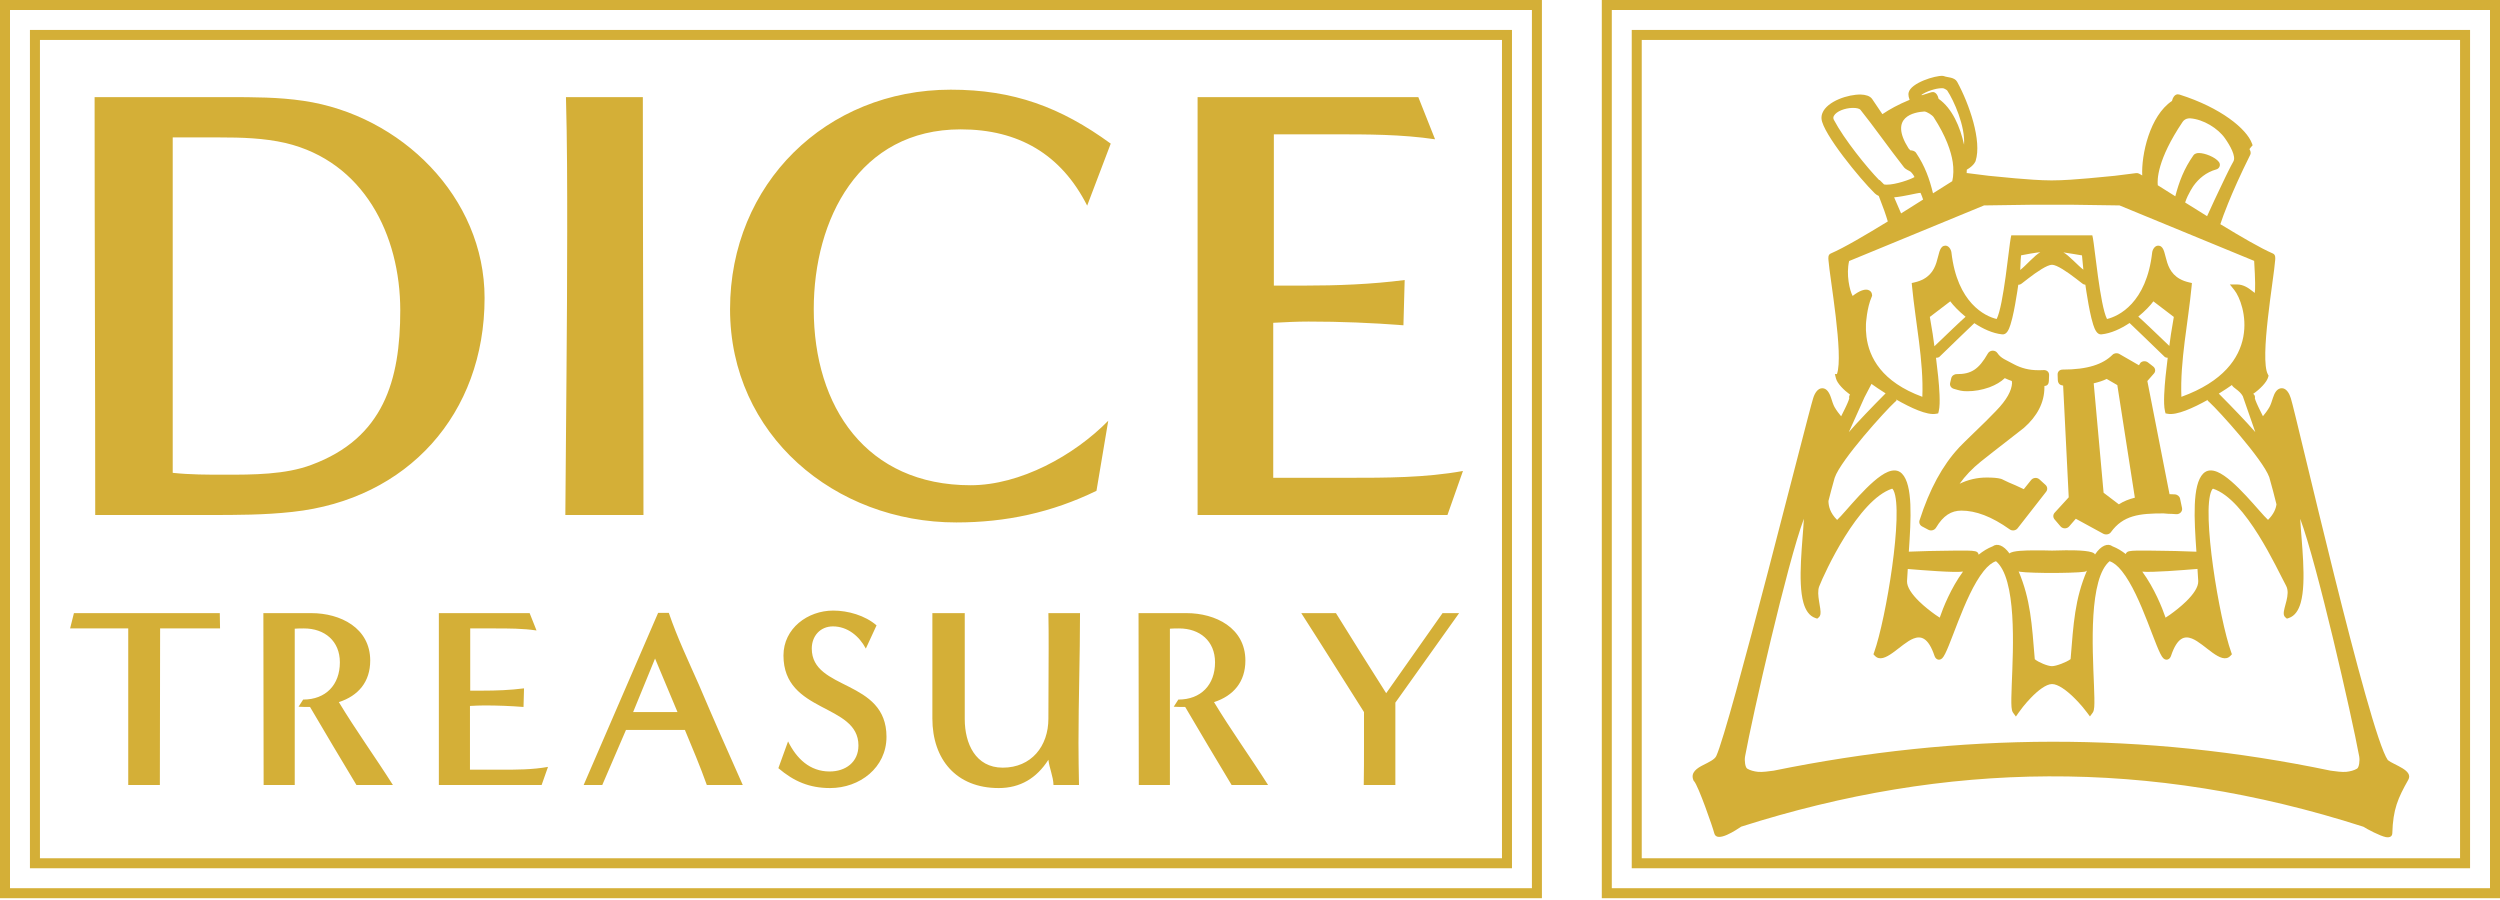 <?xml version="1.0" encoding="UTF-8"?> <svg xmlns="http://www.w3.org/2000/svg" width="500" height="180" viewBox="0 0 500 180" fill="none"><path d="M301.395 6.988V172.653H6.988V6.988H301.395Z" stroke="#D4AF37" stroke-width="2"></path><path d="M307.383 1V178.641H1V1H307.383Z" stroke="#D4AF37" stroke-width="2"></path><rect x="327.347" y="6.988" width="165.665" height="165.665" stroke="#D4AF37" stroke-width="2"></rect><rect x="321.359" y="1" width="177.641" height="177.641" stroke="#D4AF37" stroke-width="2"></rect><g clip-path="url(#clip0_12_26)"><path d="M388.502 15.177C387.089 15.086 382.147 16.562 381.723 18.537C381.723 18.537 381.566 19.04 381.919 19.967C379.657 20.896 377.883 21.881 376.478 22.832C375.547 21.464 374.806 20.327 374.415 19.78C373.976 19.166 373.063 18.938 372.206 18.912C369.67 18.836 365.436 20.238 364.488 22.594C364.341 22.959 364.271 23.344 364.303 23.756C364.53 26.667 372.074 35.867 374.972 38.682C375.199 38.902 375.465 39.065 375.753 39.189C376.616 41.376 377.191 43.024 377.56 44.289C373.156 46.986 368.795 49.559 366.143 50.703C365.578 50.947 365.664 51.628 365.692 52.024C365.937 55.449 368.759 71.039 367.388 74.812L366.973 74.812L367.191 75.677C367.442 76.679 368.742 78.001 370.004 78.923C369.842 79.117 369.788 79.406 369.85 79.673C369.85 79.675 369.851 79.676 369.85 79.678C369.849 79.685 369.845 79.694 369.843 79.703C369.82 79.8 369.778 79.93 369.712 80.106C369.653 80.263 369.581 80.439 369.496 80.636C369.419 80.813 369.334 81.002 369.242 81.2C369.159 81.378 369.071 81.562 368.98 81.75C368.854 82.01 368.683 82.385 368.229 83.26C367.789 82.737 367.332 82.14 366.915 81.426C366.659 80.986 366.392 80.139 366.21 79.572C365.858 78.479 365.32 77.685 364.51 77.647C363.552 77.602 362.924 78.672 362.629 79.66L362.627 79.666C361.599 82.836 345.947 145.447 343.251 151.211C342.926 151.905 341.784 152.425 340.631 153.014C339.458 153.612 338.027 154.489 338.688 156.043L338.735 156.156L338.821 156.247C339.655 157.137 342.565 165.466 342.854 166.652C343.346 168.672 347.347 165.918 348.239 165.331C389.201 152.282 429.719 151.549 472.665 165.342C473.448 165.836 475.974 167.187 477.192 167.428C477.578 167.505 478.437 167.514 478.462 166.661C478.601 161.829 479.582 159.637 481.652 155.966C482.738 154.041 478.799 153.026 477.567 152.022C473.791 146.72 459.205 82.84 458.164 79.647C457.883 78.715 457.311 77.711 456.45 77.647C456.327 77.638 456.198 77.648 456.063 77.68C455.34 77.853 454.907 78.575 454.586 79.573C454.404 80.14 454.14 80.987 453.885 81.426C453.474 82.131 453.024 82.723 452.589 83.241C452.142 82.379 451.973 82.01 451.847 81.751C451.756 81.562 451.668 81.378 451.585 81.2C451.493 81.002 451.408 80.813 451.331 80.636C451.246 80.439 451.172 80.261 451.113 80.105C451.047 79.928 451.006 79.801 450.982 79.704C450.98 79.694 450.977 79.684 450.975 79.676C450.975 79.675 450.975 79.674 450.975 79.673C451.057 79.322 450.934 78.938 450.635 78.776C451.955 77.861 453.382 76.444 453.646 75.388L453.713 75.123L453.581 74.886C451.878 71.798 454.802 55.501 455.036 52.012C455.063 51.621 455.139 50.944 454.582 50.704C452.115 49.639 448.147 47.317 444.067 44.838C444.403 43.815 444.899 42.461 445.605 40.716C446.58 38.304 448.004 35.065 450.038 30.98C450.272 30.512 450.028 30.08 449.936 29.916C449.928 29.901 449.919 29.885 449.91 29.87C449.905 29.861 449.9 29.852 449.895 29.843C449.924 29.778 449.992 29.649 450.246 29.366L450.526 29.055L450.381 28.663C449.323 25.794 444.213 21.54 435.888 18.911C435.791 18.88 435.684 18.863 435.571 18.867C435.571 18.867 434.753 18.758 434.393 20.192C429.939 23.163 428.252 30.966 428.445 35.093C428.428 35.083 428.348 35.031 428.332 35.021C428.038 34.849 427.645 34.569 427.26 34.62L427.266 34.618C421.587 35.356 423.715 35.066 420.525 35.392C419.597 35.486 418.627 35.579 417.651 35.665C416.431 35.773 415.205 35.871 414.042 35.944C413.395 35.984 412.769 36.017 412.175 36.041C411.515 36.067 410.897 36.08 410.337 36.08C409.778 36.08 409.162 36.065 408.504 36.039C407.912 36.015 407.287 35.983 406.642 35.942C405.481 35.869 404.256 35.773 403.039 35.665C402.066 35.579 401.098 35.484 400.172 35.39C396.991 35.064 399.113 35.355 393.448 34.618L393.452 34.62C393.442 34.619 393.431 34.614 393.42 34.613C393.39 34.611 393.361 34.633 393.331 34.634C393.344 34.411 393.356 34.184 393.359 33.942C394.888 33.053 395.123 32.188 395.123 32.188C396.406 28.187 393.865 20.809 391.432 16.366C390.909 15.411 389.448 15.487 388.909 15.263C388.773 15.206 388.61 15.184 388.502 15.177ZM388.394 17.641C388.48 17.642 388.562 17.647 388.64 17.655C388.804 17.672 389.363 17.98 389.448 18.107C390.774 20.101 393.07 25.228 392.811 28.942C392.046 25.395 390.441 21.659 387.722 19.763C387.393 18.323 386.569 18.414 386.569 18.414C386.459 18.409 386.354 18.423 386.254 18.452C385.603 18.644 384.982 18.842 384.386 19.044C384.363 19.038 384.349 19.033 384.349 19.033C384.345 19.03 384.315 18.996 384.297 18.977C384.305 18.97 384.311 18.965 384.321 18.958C385.099 18.365 387.11 17.622 388.394 17.641ZM370.463 21.581C371.354 21.557 371.919 21.749 372.073 21.94C374.448 24.879 377.929 29.805 380.697 33.325C381.087 33.911 381.782 34.092 382.111 34.336C382.141 34.36 382.172 34.384 382.196 34.41C382.273 34.489 382.346 34.571 382.415 34.654C382.415 34.655 382.416 34.655 382.416 34.656C382.485 34.739 382.55 34.823 382.61 34.907C382.61 34.908 382.611 34.909 382.612 34.91C382.667 34.988 382.716 35.066 382.762 35.143C382.767 35.153 382.773 35.163 382.779 35.172C382.82 35.246 382.856 35.318 382.887 35.389C382.891 35.396 382.894 35.404 382.897 35.411C382.138 35.886 379.118 36.947 377.331 36.934C377.068 36.932 376.907 36.908 376.802 36.881C376.544 36.636 376.253 36.347 375.907 35.986L375.843 36.028C373.416 33.536 368.841 27.894 366.768 23.953C366.625 23.68 366.643 23.416 366.785 23.16C367.293 22.245 368.978 21.622 370.463 21.581ZM384.903 22.298C385.424 22.368 386.462 23.016 386.744 23.454C389.207 27.267 390.21 30.244 390.547 32.413C390.74 33.662 390.717 35.196 390.449 36.238C389.586 36.775 387.938 37.812 386.6 38.664C385.905 35.792 385.002 33.235 383.206 30.558C382.946 30.169 382.426 30.069 382.068 30.064C381.946 29.936 381.824 29.8 381.702 29.667C377.696 23.322 382.877 22.422 384.903 22.298ZM437.793 23.667C437.879 23.662 437.969 23.663 438.062 23.669C440.678 23.864 443.59 25.662 444.993 27.657C446.022 29.12 447.261 31.3 446.672 32.305C446.538 32.534 446.371 32.843 446.185 33.201C446.017 33.525 445.83 33.897 445.628 34.303C445.447 34.668 445.254 35.063 445.054 35.476C444.694 36.22 444.309 37.028 443.925 37.843C442.718 40.4 443.134 39.466 441.418 43.236C439.573 42.093 438.713 41.566 437.026 40.497C437.61 38.709 438.733 37.128 438.733 37.128C439.73 35.758 441.186 34.459 443.276 33.879C443.885 33.71 444.207 32.965 443.787 32.401C443.046 31.408 440.953 30.61 439.811 30.606C439.454 30.604 438.968 30.664 438.675 31.082C436.789 33.766 435.825 36.344 435.059 39.258C433.761 38.432 432.504 37.649 431.554 37.051C431.522 36.712 431.513 36.261 431.558 35.748C431.675 34.428 432.139 32.343 433.571 29.413C434.288 27.947 435.247 26.27 436.525 24.372C436.764 24.018 437.191 23.703 437.793 23.667ZM384.103 38.57C384.295 38.987 384.474 39.441 384.62 39.911C382.91 40.998 382.154 41.474 380.216 42.682C379.575 41.193 378.967 39.781 378.828 39.469C380.978 39.27 383.319 38.602 384.103 38.57ZM406.628 40.944C407.285 40.94 406.656 40.962 408.865 40.952C409.398 40.95 409.899 40.949 410.354 40.949C410.809 40.949 411.309 40.95 411.842 40.952C416.233 40.973 409.579 40.867 423.908 41.086L450.832 52.176C451.076 56.108 451.062 57.938 450.953 58.586C450.805 58.477 450.66 58.367 450.454 58.204C449.766 57.66 448.724 56.894 447.422 56.891L445.967 56.888L446.875 58.022C448.947 60.611 453.094 73.282 436.278 79.365C435.985 72.176 437.642 64.459 438.328 57.212L438.383 56.607L437.789 56.469C432.143 55.164 433.819 49.746 431.936 49.173C431.023 48.895 430.5 49.935 430.439 50.472C429.295 60.627 423.694 63.262 421.4 63.799C420.021 61.161 418.909 49.175 418.58 47.617L418.462 47.063L402.257 47.063L402.142 47.617C401.814 49.175 400.71 61.161 399.333 63.799C397.038 63.262 391.436 60.627 390.284 50.472C390.223 49.935 389.7 48.895 388.787 49.173C386.904 49.746 388.584 55.164 382.939 56.469L382.344 56.607L382.402 57.214C383.093 64.459 384.755 72.174 384.468 79.362C376.33 76.373 373.819 71.485 373.293 67.337C373.182 66.467 373.157 65.622 373.19 64.828C373.19 64.828 373.348 61.586 374.352 59.329L374.422 59.176L374.412 59.008C374.39 58.636 374.251 58.324 373.897 58.104C373.101 57.608 371.773 58.207 370.528 59.191C369.929 58.11 369.194 54.876 369.826 52.204L396.808 41.086C403.92 40.977 405.98 40.947 406.628 40.944ZM408.058 50.455C406.973 51.015 405.167 53.132 404.045 53.998C404.101 53.559 404.088 52.212 404.215 51.068C407.311 50.466 407.903 50.462 408.058 50.455ZM412.675 50.48C413.905 50.645 415.139 50.882 416.396 51.078C416.518 52.172 416.618 53.503 416.673 53.936C415.556 53.096 413.739 51.028 412.675 50.48ZM410.401 52.953C411.37 52.964 413.42 54.347 415.209 55.734L416.455 56.697C416.688 56.878 416.889 56.935 417.072 56.944C417.139 57.404 417.204 57.862 417.278 58.338C417.411 59.193 417.556 60.061 417.709 60.897C417.794 61.361 417.881 61.816 417.971 62.252C418.071 62.737 418.174 63.201 418.28 63.632C418.397 64.11 418.52 64.554 418.644 64.942C418.952 65.897 419.415 66.964 420.283 66.875C422.238 66.675 424.195 65.74 425.913 64.6C427.229 65.807 429.653 68.226 432.897 71.331L432.985 71.414L433.096 71.464C433.25 71.532 433.4 71.552 433.547 71.552C433.533 71.656 433.518 71.753 433.505 71.858C433.359 73.005 433.222 74.172 433.11 75.295C433.047 75.919 432.993 76.529 432.948 77.116C432.898 77.768 432.86 78.392 432.837 78.973C432.812 79.617 432.806 80.215 432.825 80.738C432.846 81.315 432.899 81.838 432.999 82.241L433.108 82.677L433.547 82.758C435.349 83.098 438.642 81.596 441.58 79.959L441.513 80.108L441.889 80.449C443.685 82.071 452.549 91.844 453.853 95.438C454.39 97.347 454.896 99.207 455.294 100.87C455.175 101.754 454.754 102.825 453.603 103.975C452.016 102.549 446.903 95.793 443.451 94.375C442.456 93.966 441.422 93.913 440.63 94.727C438.429 96.988 438.827 103.786 439.282 110.34C434.214 110.16 435.626 110.219 432.522 110.159C431.545 110.139 430.583 110.125 429.706 110.118C429.219 110.115 428.757 110.113 428.333 110.115C426.931 110.122 425.749 110.114 425.386 110.443C425.262 110.556 425.192 110.68 425.148 110.806C424.329 110.17 423.456 109.633 422.518 109.271C421.584 108.573 420.224 109.062 418.995 110.905C418.801 110.156 415.733 110.036 413.17 110.056C412.057 110.064 411.05 110.099 410.42 110.117C409.489 110.09 408.099 110.066 406.758 110.076C405.165 110.087 402.481 110.118 401.896 110.692C400.707 109.033 399.42 108.602 398.525 109.271C397.523 109.658 396.594 110.24 395.728 110.937C395.698 110.766 395.633 110.594 395.466 110.442C395.104 110.112 393.921 110.122 392.519 110.115C392.095 110.114 391.633 110.115 391.146 110.119C390.269 110.125 389.308 110.14 388.331 110.16C385.285 110.219 386.464 110.167 381.764 110.333C382.21 103.782 382.599 96.987 380.396 94.727C379.604 93.914 378.57 93.966 377.575 94.375C374.119 95.795 368.999 102.577 367.423 103.987C365.991 102.561 365.707 101.225 365.69 100.201C366.039 98.771 366.486 97.167 366.931 95.567C366.933 95.561 366.942 95.547 366.944 95.541C368.12 92.027 377.127 82.084 378.936 80.448L379.313 80.108L379.213 79.888C382.15 81.567 385.413 83.096 387.199 82.758L387.641 82.675L387.748 82.241C387.848 81.838 387.901 81.315 387.922 80.738C387.94 80.215 387.933 79.617 387.908 78.973C387.885 78.392 387.846 77.768 387.796 77.116C387.75 76.529 387.695 75.919 387.632 75.295C387.519 74.172 387.382 73.005 387.235 71.858C387.221 71.752 387.206 71.653 387.193 71.547C387.362 71.559 387.538 71.545 387.721 71.464L387.831 71.414L387.92 71.329C391.142 68.243 393.545 65.844 394.865 64.631C396.574 65.756 398.514 66.677 400.452 66.875C401.348 66.966 401.784 65.899 402.091 64.942C402.215 64.554 402.337 64.11 402.454 63.632C402.559 63.201 402.662 62.736 402.762 62.251C402.852 61.815 402.938 61.361 403.022 60.897C403.175 60.062 403.319 59.193 403.451 58.338C403.525 57.863 403.59 57.406 403.656 56.947C403.856 56.961 404.083 56.905 404.349 56.699L405.596 55.732C407.383 54.346 409.433 52.964 410.401 52.953ZM390.054 60.268C390.642 61.078 391.742 62.232 393.118 63.355C391.976 64.358 389.722 66.534 386.881 69.252C386.878 69.226 386.874 69.198 386.871 69.172C386.48 66.433 386.687 67.528 385.969 63.384L390.054 60.268ZM430.676 60.268L434.764 63.384C434.049 67.528 434.257 66.433 433.868 69.172C433.867 69.176 433.867 69.181 433.866 69.185C431.039 66.482 428.782 64.305 427.658 63.321C429.013 62.209 430.094 61.069 430.676 60.268ZM398.51 70.135L398.51 70.136C398.129 70.151 397.769 70.35 397.584 70.677C395.736 73.916 394.22 74.832 391.341 74.826C390.838 74.825 390.367 75.154 390.253 75.632L390.025 76.595C389.901 77.113 390.229 77.61 390.754 77.761C391.933 78.099 392.278 78.244 393.457 78.247C394.912 78.25 396.368 77.989 397.805 77.485L397.81 77.483C397.828 77.478 397.822 77.479 397.822 77.479L397.834 77.475C397.839 77.474 397.845 77.472 397.85 77.471L397.877 77.462C399.166 76.978 400.183 76.364 400.96 75.628C401.371 75.829 401.856 76.019 402.372 76.205C402.372 76.213 402.373 76.233 402.373 76.24C402.369 76.3 402.371 76.369 402.384 76.449C402.407 76.582 402.412 76.601 402.412 76.601C402.337 78.109 401.376 79.95 399.211 82.173L399.178 82.208L399.173 82.214C398.136 83.31 396.525 84.907 394.286 87.05C394.283 87.053 394.288 87.049 394.279 87.057C393.755 87.562 393.297 88.007 392.906 88.395C392.514 88.784 392.185 89.114 391.926 89.385L391.757 89.562L391.757 89.573C388.518 93.057 385.912 97.814 383.907 104.078C383.758 104.542 383.96 105.045 384.417 105.287L385.67 105.952C386.221 106.244 386.906 106.039 387.208 105.533C388.656 103.097 390.271 102.122 392.287 102.123C395.143 102.124 398.319 103.294 401.945 105.876C402.449 106.234 403.155 106.129 403.524 105.654L409.228 98.346C409.557 97.923 409.503 97.344 409.103 96.981L407.891 95.878C407.406 95.439 406.634 95.5 406.228 96.003L404.756 97.834C403.558 97.266 402.507 96.787 401.771 96.498L401.764 96.495C401.352 96.301 401.032 96.15 400.809 96.042C400.593 95.938 400.463 95.872 400.461 95.87C400.376 95.823 400.292 95.792 400.209 95.769C399.507 95.575 398.557 95.507 397.349 95.506C395.412 95.505 393.608 95.937 391.923 96.75C393.048 95.17 394.45 93.69 396.165 92.318C396.165 92.318 396.166 92.318 396.166 92.318L396.167 92.316C396.168 92.315 396.168 92.315 396.169 92.314L396.19 92.298C396.889 91.728 397.742 91.053 398.747 90.277C399.74 89.509 400.875 88.626 402.143 87.636C402.146 87.634 402.147 87.631 402.151 87.629L402.147 87.633C402.758 87.179 403.268 86.781 403.675 86.441L403.68 86.437C403.69 86.428 403.697 86.423 403.707 86.414L403.731 86.394C404.114 86.072 404.427 85.83 404.661 85.672C404.703 85.644 404.738 85.617 404.772 85.587C407.472 83.215 408.864 80.496 408.882 77.526L408.883 77.209L408.951 77.183C409.504 77.162 409.749 76.759 409.771 76.213L409.819 75.012C409.843 74.389 409.34 73.972 408.712 74.017C408.284 74.048 408.246 74.04 408.031 74.039L407.531 74.037C405.849 74.034 404.277 73.642 402.806 72.864C402.8 72.86 402.793 72.857 402.787 72.853C402.784 72.852 402.782 72.852 402.779 72.85C401.171 71.959 400.204 71.7 399.479 70.606C399.266 70.287 398.888 70.119 398.51 70.135ZM423.159 70.649C422.92 70.676 422.678 70.778 422.494 70.962C420.622 72.838 417.529 73.927 412.528 73.916C411.931 73.914 411.501 74.334 411.522 74.925L411.564 76.069C411.581 76.554 411.876 76.966 412.361 77.054C412.514 77.082 412.447 77.09 412.627 77.119L413.745 99.464L410.938 102.531C410.584 102.917 410.571 103.473 410.91 103.875L412.095 105.267C412.546 105.799 413.382 105.806 413.839 105.276L415.16 103.749L420.555 106.693L420.56 106.696C421.033 107 421.808 106.955 422.165 106.459C424.624 103.042 427.876 102.678 432.708 102.68C432.876 102.68 433.147 102.7 433.564 102.751C433.618 102.757 433.667 102.759 433.704 102.759C434.082 102.759 434.591 102.782 435.239 102.834C435.965 102.89 436.55 102.273 436.407 101.601L436.013 99.732C435.909 99.249 435.461 98.894 434.943 98.874L433.903 98.833L429.47 76.204L430.749 74.747C431.179 74.319 431.104 73.657 430.639 73.297L429.592 72.485C429.155 72.147 428.482 72.163 428.082 72.569L427.792 73.052L423.872 70.795C423.649 70.668 423.397 70.623 423.159 70.649ZM421.337 75.784L423.465 77.023L426.97 99.537C425.774 99.833 424.695 100.266 423.771 100.868L420.718 98.547L418.742 76.665C419.786 76.416 420.656 76.126 421.337 75.784ZM374.298 76.783C374.966 77.271 375.969 77.948 377.121 78.672C374.218 81.592 371.6 84.328 369.772 86.421L372.895 79.466L374.298 76.783ZM446.379 77.002C446.658 77.639 447.858 78.001 448.557 79.23L451.06 86.421C449.242 84.342 446.641 81.624 443.759 78.726C444.831 78.065 445.755 77.449 446.379 77.002ZM378.433 97.734C378.503 97.775 378.601 97.858 378.725 98.119C380.742 102.373 377.223 123.741 374.831 130.454L374.687 130.855L374.98 131.164C376.821 133.115 380.129 128.714 382.692 127.715C384.106 127.165 385.625 127.367 386.909 131.195C387.139 131.878 387.828 132.217 388.438 131.657C389.844 130.364 392.76 119.177 396.735 114.214C397.583 113.155 398.404 112.5 399.198 112.242C400.18 113.075 400.932 114.51 401.467 116.459C403.579 124.154 402.013 137.731 402.302 141.403C402.334 141.811 402.41 142.262 402.603 142.524L403.179 143.309L403.737 142.511C404.889 140.865 406.141 139.604 406.141 139.604C407.534 138.141 409.212 136.821 410.393 136.81C411.61 136.798 413.383 138.122 414.861 139.594C414.861 139.594 416.192 140.87 417.425 142.528L417.989 143.287L418.549 142.524C418.741 142.262 418.816 141.81 418.847 141.402C419.13 137.729 417.548 124.152 419.649 116.457C420.181 114.508 420.933 113.074 421.913 112.242C422.706 112.501 423.527 113.156 424.374 114.214C428.349 119.177 431.264 130.364 432.667 131.657C433.276 132.218 433.966 131.877 434.195 131.194C435.475 127.367 436.986 127.165 438.394 127.715C440.947 128.713 444.25 133.116 446.09 131.164L446.383 130.853L446.239 130.452C443.839 123.739 440.294 102.372 442.306 98.119C442.428 97.861 442.524 97.776 442.594 97.734C449.163 99.859 455.392 113.791 457.211 117.133C458.163 118.881 456.656 121.484 456.751 122.775C456.766 122.971 456.83 123.264 457.082 123.477L457.382 123.728L457.753 123.606C459.009 123.189 459.725 122.001 460.134 120.575C461.358 116.31 460.26 108.216 460.044 103.76C463.377 112.641 470.328 143.064 471.837 151.259C472.002 152.155 471.811 153.485 471.411 153.729C470.837 154.079 470.054 154.283 469.249 154.369C468.455 154.454 467.055 154.263 466.148 154.136C466.146 154.136 466.142 154.134 466.141 154.135C428.67 146.306 391.992 146.529 354.719 154.135C353.812 154.262 352.406 154.454 351.61 154.369C350.805 154.284 350.021 154.079 349.447 153.729C349.047 153.485 348.855 152.155 349.019 151.258C350.521 143.063 357.447 112.639 360.773 103.758C360.561 108.214 359.469 116.309 360.696 120.575C361.106 122.001 361.823 123.189 363.079 123.606L363.45 123.728L363.75 123.475C363.968 123.291 364.057 123.02 364.088 122.844C364.29 121.664 363.215 118.883 363.844 117.272C364.895 114.581 371.629 99.932 378.433 97.734ZM439.496 113.782C439.546 114.594 439.616 115.465 439.648 116.229C439.696 117.415 438.67 118.869 437.242 120.268C436.176 121.312 434.959 122.253 434.002 122.935C433.735 123.125 433.385 123.345 433.113 123.529C432.446 121.563 430.876 117.645 428.457 114.328C430.283 114.533 436.704 114.015 439.463 113.785C439.477 113.784 439.482 113.783 439.496 113.782ZM381.554 113.797C384.447 114.038 390.955 114.563 392.562 114.317C392.573 114.315 392.596 114.306 392.609 114.303C390.183 117.626 388.613 121.558 387.947 123.529C387.676 123.346 387.325 123.125 387.058 122.935C386.1 122.253 384.881 121.312 383.814 120.267C382.385 118.868 381.359 117.413 381.406 116.228C381.436 115.469 381.505 114.603 381.554 113.797ZM417.391 114.117C414.958 119.853 414.703 124.654 414.118 131.815C414.116 131.817 414.114 131.82 414.111 131.822C414.101 131.831 414.09 131.84 414.078 131.849C414.064 131.86 414.049 131.871 414.033 131.883C413.292 132.433 411.25 133.234 410.386 133.234C409.523 133.233 407.699 132.444 407.034 131.902C407.02 131.891 407.006 131.88 406.995 131.87C406.984 131.861 406.975 131.852 406.966 131.844C406.962 131.84 406.958 131.839 406.955 131.835C406.366 124.725 406.112 119.948 403.73 114.275C403.828 114.311 403.93 114.342 403.97 114.349C404.927 114.52 408.68 114.605 410.436 114.586C412.196 114.604 415.931 114.519 416.885 114.349C416.961 114.335 417.206 114.294 417.391 114.117Z" fill="#D4AF37"></path></g><path d="M41.86 103H19.044C19.044 75.1 18.92 47.324 18.92 19.424H45.58C50.664 19.424 55.748 19.424 60.708 20.168C80.176 23.02 96.916 39.388 96.916 59.6C96.916 82.788 81.54 99.9 58.476 102.38C52.896 103 47.316 103 41.86 103ZM43.844 27.484H34.544V94.568C38.016 94.94 41.488 94.94 44.96 94.94C50.54 94.94 57.112 94.94 62.32 92.956C76.704 87.624 80.052 76.092 80.052 62.08C80.052 46.952 72.736 32.32 57.112 28.6C52.772 27.608 48.308 27.484 43.844 27.484ZM128.692 103H113.068C113.192 84.028 113.44 65.18 113.44 46.208C113.44 37.28 113.44 28.352 113.192 19.424H128.568C128.568 47.324 128.692 75.1 128.692 103ZM221.65 84.152L219.294 98.164C210.366 102.504 201.19 104.488 191.27 104.488C166.966 104.488 146.01 87.004 146.01 61.832C146.01 36.784 165.23 17.936 190.154 17.936C202.678 17.936 212.102 21.408 222.146 28.724L217.434 41.124C212.226 30.832 203.67 25.872 192.138 25.872C171.802 25.872 162.75 43.852 162.75 61.832C162.75 81.424 173.29 97.048 194.122 97.048C204.042 97.048 214.83 91.096 221.65 84.152ZM289.491 103H239.519V19.424H283.663L287.011 27.856C280.315 26.864 273.495 26.864 266.675 26.864H254.771V57.12H260.723C267.419 57.12 274.239 56.872 280.935 56.004L280.687 65.056C274.363 64.56 268.039 64.312 261.715 64.312C259.359 64.312 257.003 64.436 254.647 64.56V95.56H269.527C277.215 95.56 285.027 95.56 292.591 94.196L289.491 103Z" fill="#D4AF37"></path><path d="M31.972 157H25.648V125.686H14.02L14.785 122.626H43.957L44.008 125.686H32.023C32.023 136.141 31.972 146.545 31.972 157ZM78.582 157H71.289C68.178 151.798 65.067 146.647 62.007 141.394C61.242 141.394 60.477 141.394 59.712 141.343L60.63 139.915C65.169 139.915 67.974 136.957 67.974 132.469C67.974 128.185 64.914 125.686 60.783 125.686C60.171 125.686 59.559 125.686 58.947 125.737V157H52.725L52.674 122.626H62.262C68.076 122.626 74.043 125.584 74.043 132.112C74.043 136.345 71.697 139.15 67.77 140.425C71.187 146.086 75.063 151.441 78.582 157ZM108.324 157H87.771V122.626H105.927L107.304 126.094C104.55 125.686 101.745 125.686 98.94 125.686H94.044V138.13H96.492C99.246 138.13 102.051 138.028 104.805 137.671L104.703 141.394C102.102 141.19 99.501 141.088 96.9 141.088C95.931 141.088 94.962 141.139 93.993 141.19V153.94H100.113C103.275 153.94 106.488 153.94 109.599 153.379L108.324 157ZM148.555 157H141.364C140.038 153.277 138.508 149.656 136.978 145.984H125.197L120.454 157H116.731L131.623 122.575H133.765C135.448 127.522 137.692 132.214 139.783 136.957C142.639 143.689 145.597 150.37 148.555 157ZM135.499 142.414L131.011 131.704L126.625 142.414H135.499ZM155.674 153.634L157.612 148.279C159.295 151.696 161.947 154.297 165.925 154.297C169.087 154.297 171.688 152.461 171.688 149.095C171.688 140.629 156.694 142.72 156.694 131.092C156.694 125.686 161.539 122.116 166.639 122.116C169.597 122.116 173.014 123.085 175.309 125.074L173.167 129.715C171.841 127.216 169.495 125.278 166.588 125.278C164.038 125.278 162.355 127.216 162.355 129.715C162.355 138.181 177.298 135.784 177.298 147.361C177.298 153.532 171.943 157.612 166.027 157.612C161.896 157.612 158.785 156.286 155.674 153.634ZM215.799 157H210.699C210.648 155.266 209.883 153.685 209.679 151.951C207.333 155.623 204.069 157.612 199.734 157.612C191.268 157.612 186.474 151.9 186.474 143.689V122.626H192.951V143.842C192.951 148.687 195.093 153.532 200.55 153.532C206.262 153.532 209.679 149.248 209.679 143.74C209.679 139.048 209.73 134.407 209.73 129.715C209.73 127.369 209.73 124.972 209.679 122.626H216.003C216.003 131.296 215.697 139.966 215.697 148.585C215.697 151.39 215.748 154.195 215.799 157ZM253.616 157H246.323C243.212 151.798 240.101 146.647 237.041 141.394C236.276 141.394 235.511 141.394 234.746 141.343L235.664 139.915C240.203 139.915 243.008 136.957 243.008 132.469C243.008 128.185 239.948 125.686 235.817 125.686C235.205 125.686 234.593 125.686 233.981 125.737V157H227.759L227.708 122.626H237.296C243.11 122.626 249.077 125.584 249.077 132.112C249.077 136.345 246.731 139.15 242.804 140.425C246.221 146.086 250.097 151.441 253.616 157ZM279.073 157H272.749C272.8 154.348 272.8 151.747 272.8 149.095V142.414C268.618 135.835 264.487 129.205 260.254 122.626H267.19C270.505 127.981 273.871 133.336 277.237 138.64L288.508 122.626H291.823L279.073 140.527V157Z" fill="#D4AF37"></path><defs><clipPath id="clip0_12_26"><rect width="143.713" height="152.695" fill="white" transform="translate(338.323 14.97)"></rect></clipPath></defs></svg> 
